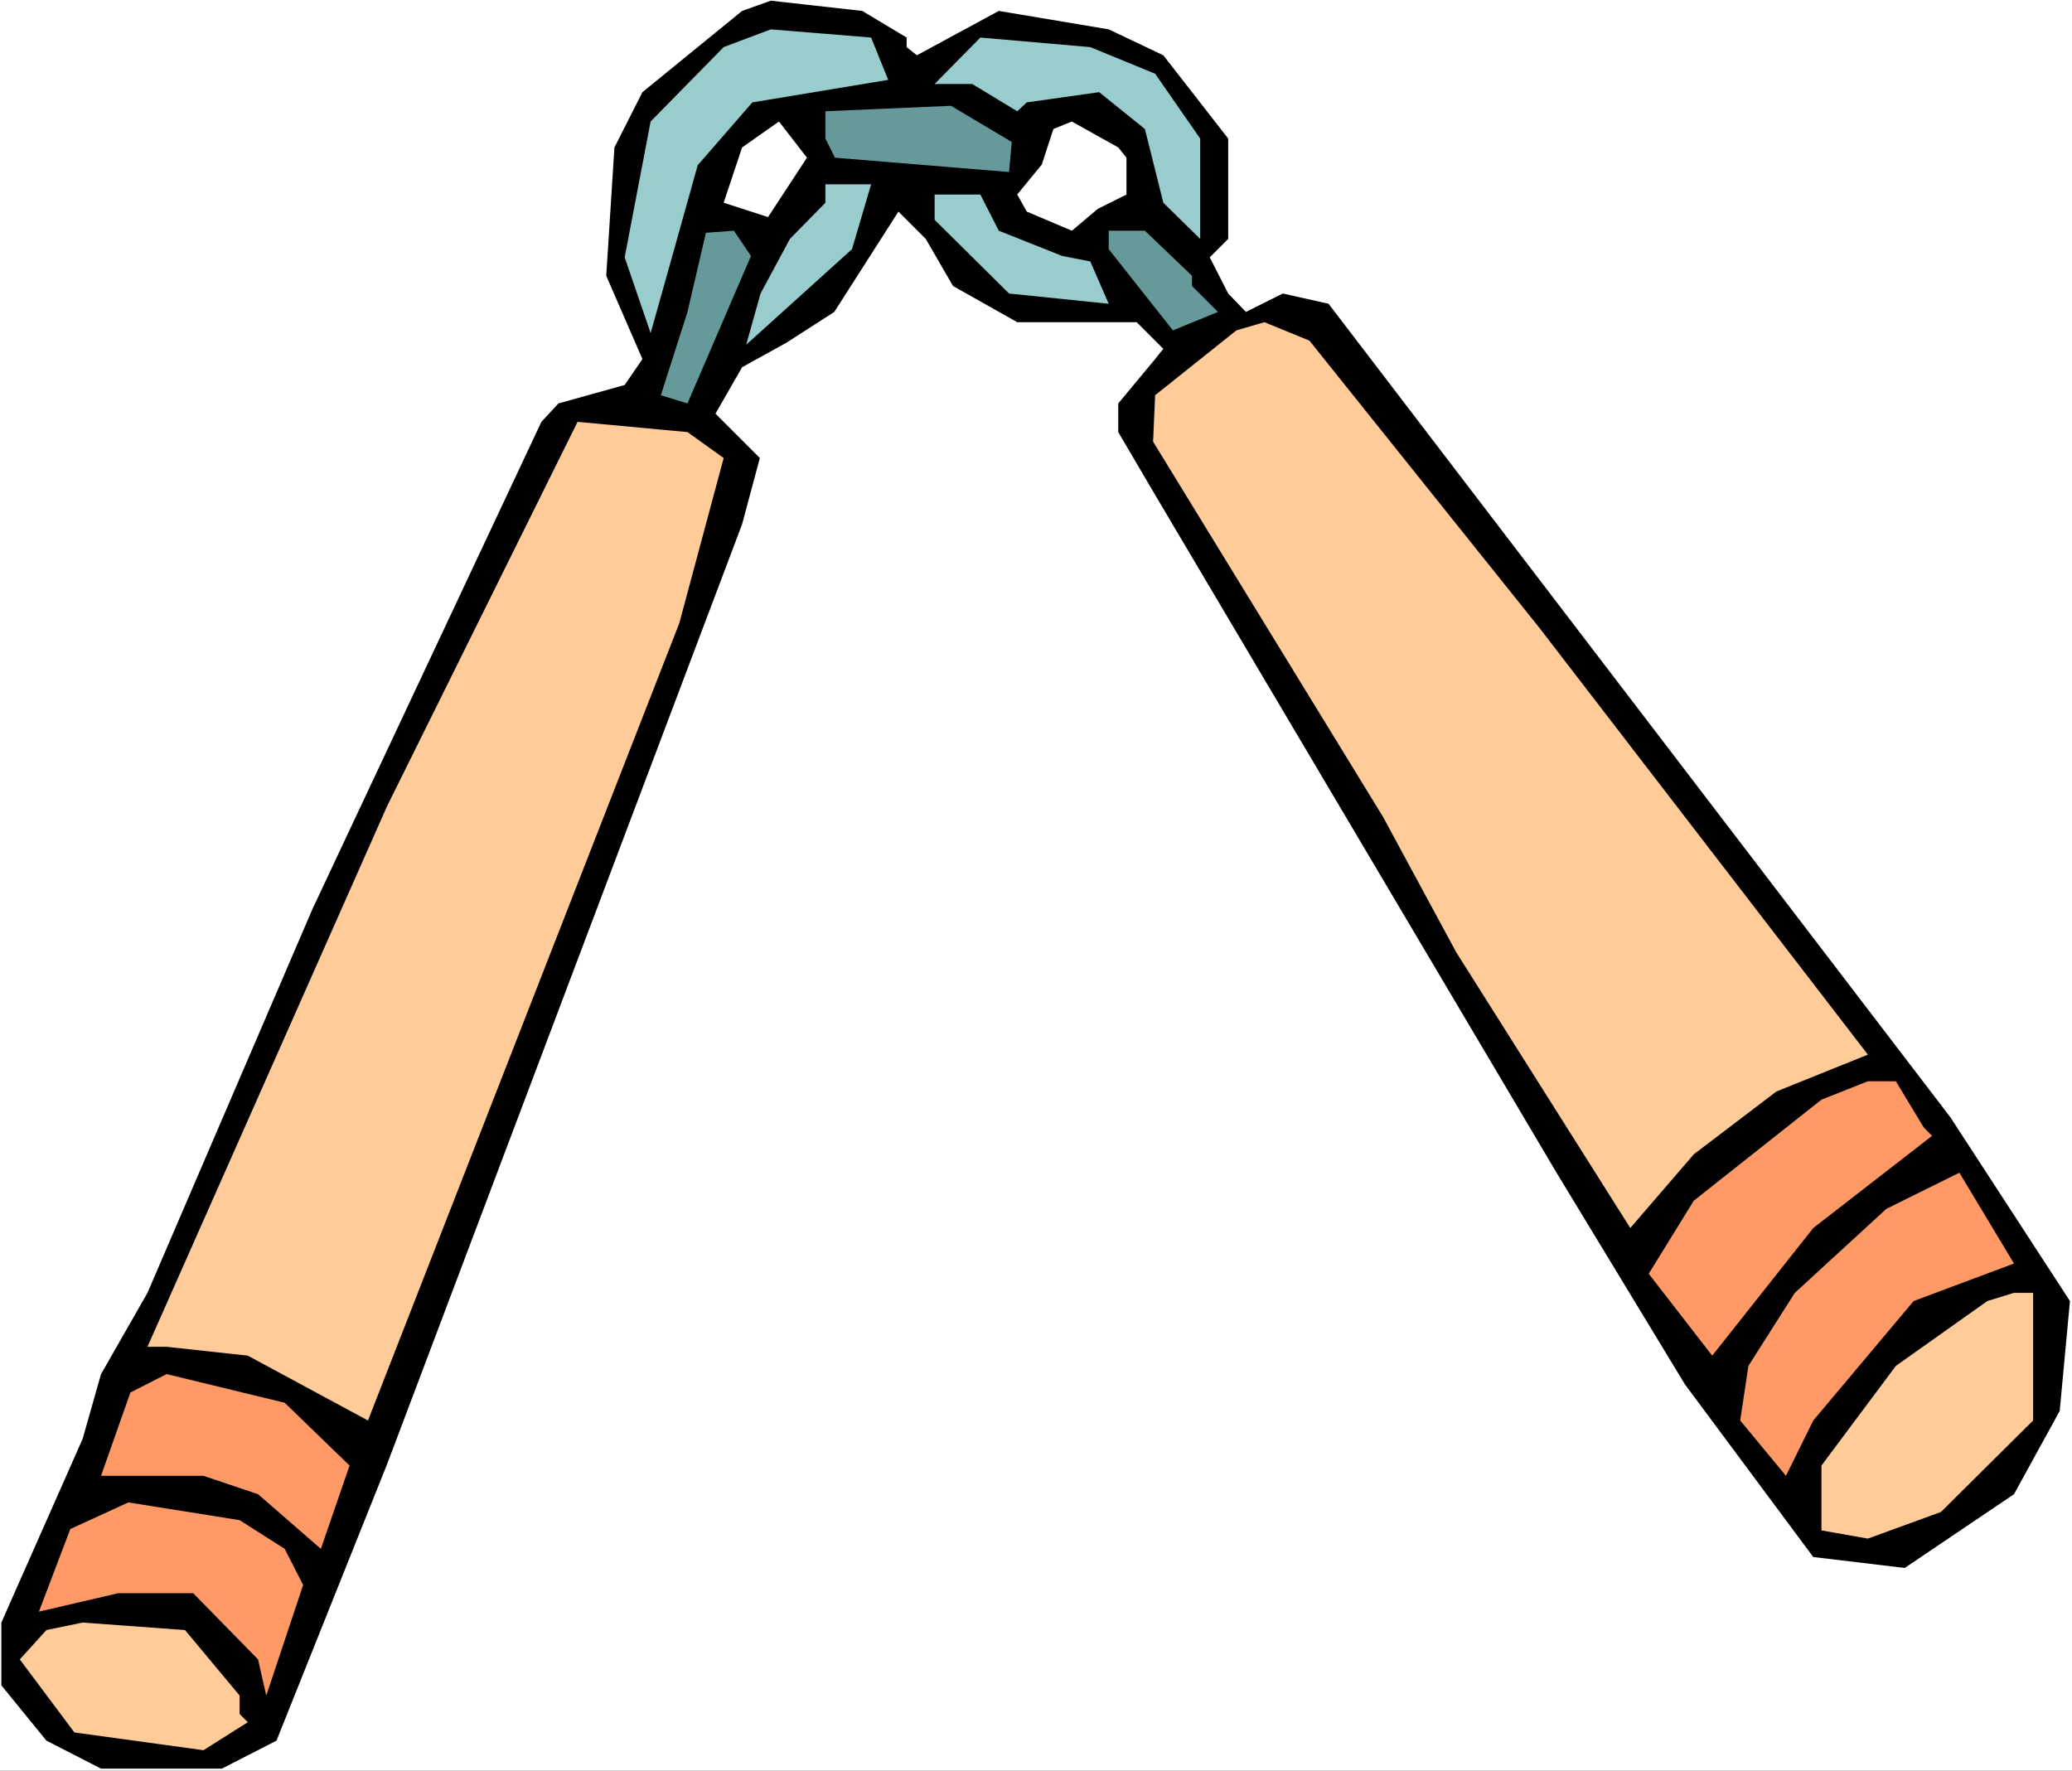 <?xml version="1.0" encoding="UTF-8" standalone="no"?>
<svg
   version="1.0"
   width="129.766mm"
   height="110.904mm"
   id="svg19"
   sodipodi:docname="Nunchucks 1.wmf"
   xmlns:inkscape="http://www.inkscape.org/namespaces/inkscape"
   xmlns:sodipodi="http://sodipodi.sourceforge.net/DTD/sodipodi-0.dtd"
   xmlns="http://www.w3.org/2000/svg"
   xmlns:svg="http://www.w3.org/2000/svg">
  <rect width="100%" height="100%" fill="#333333" stroke="none"/>
  <sodipodi:namedview
     id="namedview19"
     pagecolor="#ffffff"
     bordercolor="#000000"
     borderopacity="0.25"
     inkscape:showpageshadow="2"
     inkscape:pageopacity="0.0"
     inkscape:pagecheckerboard="0"
     inkscape:deskcolor="#d1d1d1"
     inkscape:document-units="mm" />
  <defs
     id="defs1">
    <pattern
       id="WMFhbasepattern"
       patternUnits="userSpaceOnUse"
       width="6"
       height="6"
       x="0"
       y="0" />
  </defs>
  <path
     style="fill:#ffffff;fill-opacity:1;fill-rule:evenodd;stroke:none"
     d="M 0,419.165 H 490.455 V 0 H 0 Z"
     id="path1" />
  <path
     style="fill:#000000;fill-opacity:1;fill-rule:evenodd;stroke:none"
     d="m 214.605,8.887 v 2.262 l 2.424,1.939 19.392,-10.503 26.018,4.363 12.928,6.14 15.352,19.714 v 23.754 l -4.363,4.363 4.363,8.564 4.202,4.363 8.726,-4.363 10.827,2.424 147.217,192.616 28.28,43.468 -2.424,26.016 -10.827,19.714 -25.856,17.452 -21.654,-2.585 -30.381,-40.882 -30.381,-50.093 -95.021,-160.459 -8.726,-14.866 v -6.787 l 8.726,-10.503 1.939,-2.424 -6.302,-6.302 h -28.28 l -15.19,-8.564 -6.464,-11.15 -6.464,-6.464 -15.19,23.754 -11.312,7.272 -10.504,5.817 -6.302,10.988 10.504,10.503 -4.202,15.674 -84.032,222.51 -26.179,65.444 -12.928,6.625 H 23.917 L 10.989,412.055 0.323,398.966 v -14.866 L 19.554,340.632 23.917,325.281 34.906,306.052 74.013,215.077 128.149,99.863 l 4.04,-4.363 15.675,-4.363 4.202,-6.14 -8.565,-19.714 1.939,-30.379 6.626,-13.089 23.594,-19.229 6.787,-2.424 21.654,2.424 z"
     id="path2" />
  <path
     style="fill:#99cccc;fill-opacity:1;fill-rule:evenodd;stroke:none"
     d="m 210.241,18.906 -32.158,5.332 -12.928,14.866 -6.787,24.239 -4.363,15.513 -6.141,-17.937 6.141,-32.156 17.291,-17.613 11.15,-4.201 23.755,1.939 z"
     id="path3" />
  <path
     style="fill:#99cccc;fill-opacity:1;fill-rule:evenodd;stroke:none"
     d="m 273.427,17.452 10.666,15.351 v 23.754 l -8.726,-8.564 -4.363,-17.452 -10.827,-8.726 -17.13,2.424 -2.262,2.101 -10.666,-6.464 h -8.888 l 10.827,-10.988 26.018,2.262 z"
     id="path4" />
  <path
     style="fill:#669999;fill-opacity:1;fill-rule:evenodd;stroke:none"
     d="m 239.491,33.611 -0.646,7.11 -41.208,-3.393 -2.262,-4.525 v -6.464 l 29.734,-1.293 z"
     id="path5" />
  <path
     style="fill:#ffffff;fill-opacity:1;fill-rule:evenodd;stroke:none"
     d="m 181.8,51.386 -10.504,-3.393 4.363,-13.089 8.726,-6.14 6.626,8.564 z"
     id="path6" />
  <path
     style="fill:#ffffff;fill-opacity:1;fill-rule:evenodd;stroke:none"
     d="m 266.64,37.327 v 8.726 l -6.787,3.393 -6.141,5.171 -10.666,-4.525 -2.262,-4.04 5.818,-7.11 2.747,-8.403 4.363,-1.777 10.989,6.14 z"
     id="path7" />
  <path
     style="fill:#99cccc;fill-opacity:1;fill-rule:evenodd;stroke:none"
     d="m 201.677,58.98 -25.048,22.623 3.394,-12.119 6.949,-12.927 8.403,-8.564 v -4.363 h 10.827 z"
     id="path8" />
  <path
     style="fill:#99cccc;fill-opacity:1;fill-rule:evenodd;stroke:none"
     d="m 236.421,54.618 15.029,5.979 6.626,1.293 4.363,10.019 -23.594,-2.424 -17.614,-17.452 v -5.979 h 10.827 z"
     id="path9" />
  <path
     style="fill:#669999;fill-opacity:1;fill-rule:evenodd;stroke:none"
     d="m 162.731,95.5 -6.302,-1.939 6.302,-19.714 4.363,-18.744 6.626,-0.485 4.04,5.979 z"
     id="path10" />
  <path
     style="fill:#669999;fill-opacity:1;fill-rule:evenodd;stroke:none"
     d="m 282.153,65.282 v 2.424 l 6.141,6.14 -10.666,4.363 -15.19,-19.229 v -4.363 h 8.565 z"
     id="path11" />
  <path
     style="fill:#ffcc99;fill-opacity:1;fill-rule:evenodd;stroke:none"
     d="m 364.408,148.663 77.73,100.994 -21.654,8.726 -19.554,14.866 -15.029,17.452 -41.208,-65.282 -17.291,-31.995 -54.459,-88.875 0.485,-10.988 19.23,-15.351 6.626,-1.939 10.666,4.363 z"
     id="path12" />
  <path
     style="fill:#ffcc99;fill-opacity:1;fill-rule:evenodd;stroke:none"
     d="M 171.296,108.427 160.792,147.532 87.102,336.269 58.661,320.918 39.43,318.818 H 34.906 L 91.627,190.838 136.713,99.863 l 26.018,2.424 z"
     id="path13" />
  <path
     style="fill:#ff9966;fill-opacity:1;fill-rule:evenodd;stroke:none"
     d="m 455.388,266.947 1.939,1.939 -28.118,21.815 -23.917,30.217 -15.029,-19.391 10.666,-17.29 30.219,-23.915 10.989,-4.363 h 6.626 z"
     id="path14" />
  <path
     style="fill:#ff9966;fill-opacity:1;fill-rule:evenodd;stroke:none"
     d="m 452.964,307.991 -23.755,28.278 -6.464,13.089 -10.827,-13.089 1.939,-12.927 10.989,-17.29 21.654,-19.876 17.291,-8.564 12.928,21.492 z"
     id="path15" />
  <path
     style="fill:#ffcc99;fill-opacity:1;fill-rule:evenodd;stroke:none"
     d="m 481.244,336.269 -21.816,21.653 -17.291,6.302 -10.989,-1.939 V 346.934 l 17.614,-23.592 21.654,-15.351 6.302,-1.939 h 4.525 z"
     id="path16" />
  <path
     style="fill:#ff9966;fill-opacity:1;fill-rule:evenodd;stroke:none"
     d="M 82.739,346.934 75.952,366.648 61.085,353.721 48.157,349.358 H 23.917 l 6.949,-19.714 8.565,-4.363 27.957,6.787 z"
     id="path17" />
  <path
     style="fill:#ff9966;fill-opacity:1;fill-rule:evenodd;stroke:none"
     d="m 67.387,366.648 4.363,8.564 -8.726,26.178 -1.939,-8.564 -15.352,-15.674 h -17.776 l -18.746,4.363 7.434,-19.552 13.736,-6.302 26.341,4.201 z"
     id="path18" />
  <path
     style="fill:#ffcc99;fill-opacity:1;fill-rule:evenodd;stroke:none"
     d="m 56.722,401.39 v 4.363 l 1.939,1.939 -10.504,6.625 -30.542,-4.201 -12.928,-17.29 6.302,-6.948 8.565,-1.777 24.24,1.777 z"
     id="path19" />
</svg>
